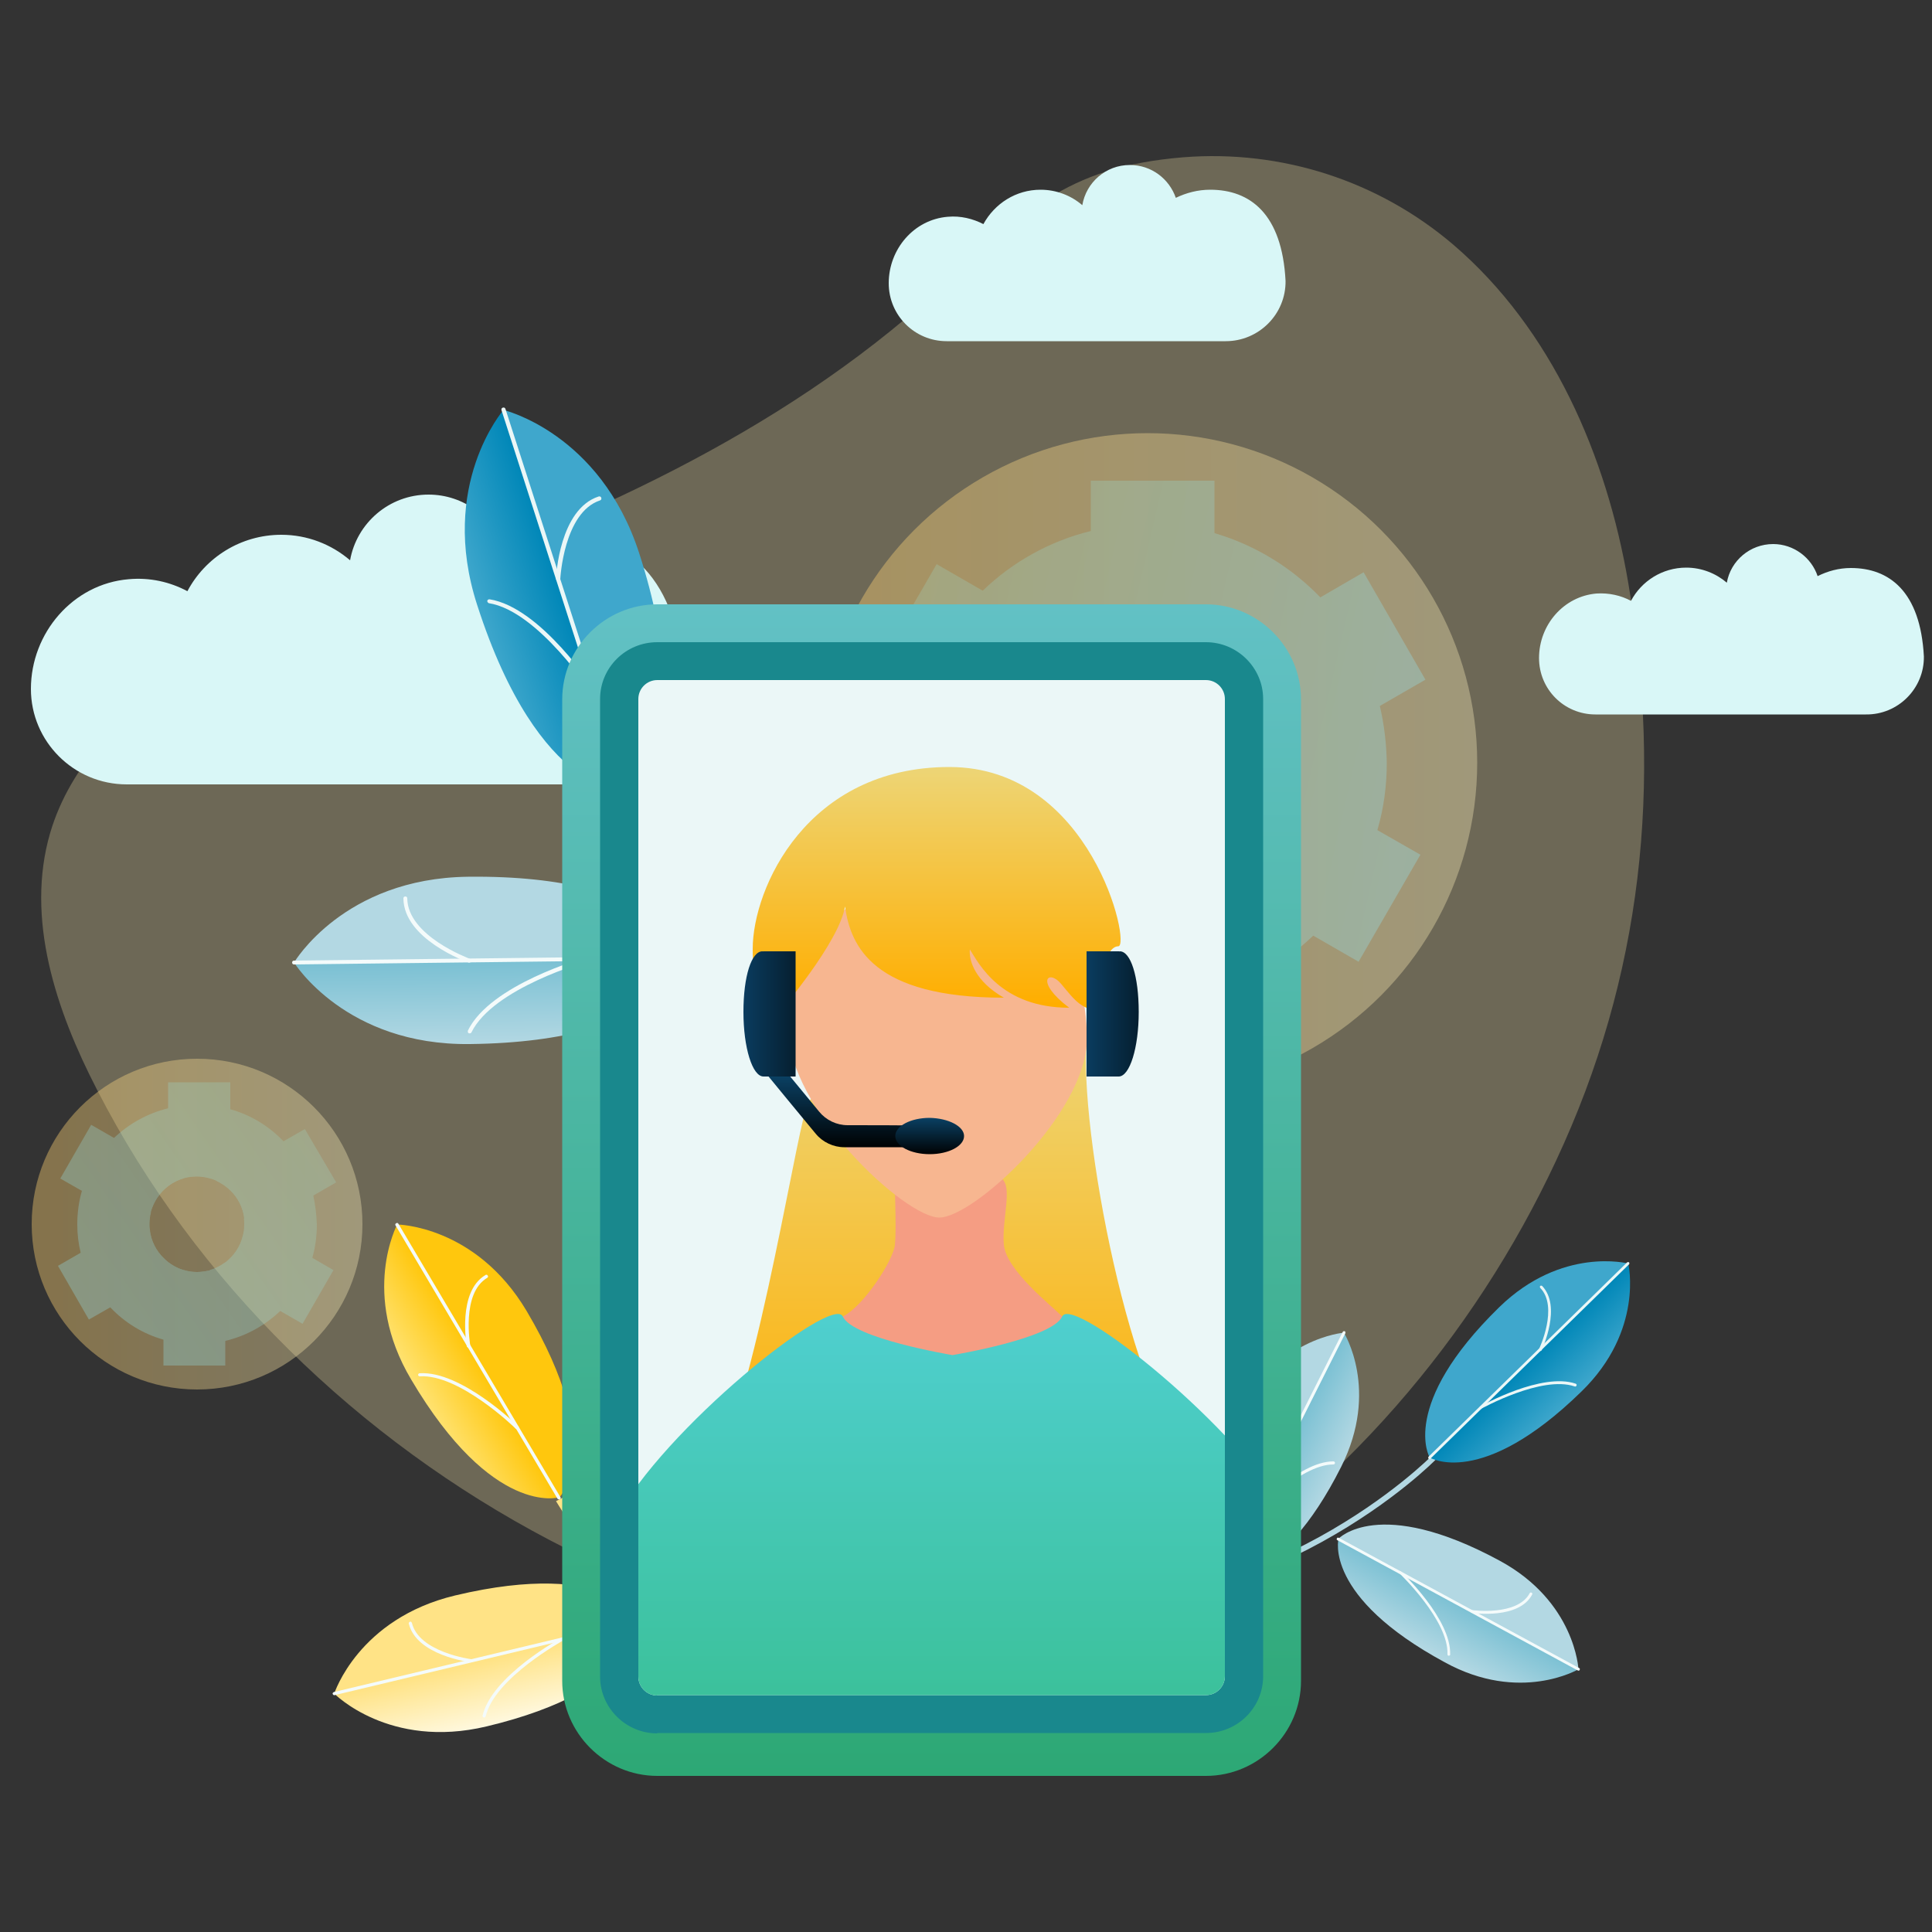 <?xml version="1.0" encoding="utf-8"?>
<!-- Generator: Adobe Illustrator 23.0.0, SVG Export Plug-In . SVG Version: 6.00 Build 0)  -->
<svg version="1.1" id="Layer_1" xmlns="http://www.w3.org/2000/svg" xmlns:xlink="http://www.w3.org/1999/xlink" x="0px" y="0px"
	 viewBox="0 0 500 500" style="enable-background:new 0 0 500 500;" xml:space="preserve">
<rect x="0" y="0" width="500" height="500" fill="#333333" stroke="none"/>
<style type="text/css">
	.st0{opacity:0.3;fill:#F5E2A7;}
	.st1{fill:#D9F7F7;}
	.st2{opacity:0.4;fill:url(#SVGID_1_);}
	.st3{opacity:0.3;}
	.st4{fill:url(#SVGID_2_);}
	.st5{fill:url(#SVGID_3_);}
	.st6{fill:url(#SVGID_4_);}
	.st7{fill:url(#SVGID_5_);}
	.st8{fill:url(#SVGID_6_);}
	.st9{fill:url(#SVGID_7_);}
	.st10{fill:url(#SVGID_8_);}
	.st11{fill:#FFE386;}
	.st12{fill:#FFC70D;}
	.st13{fill:url(#SVGID_9_);}
	.st14{fill:#F4FBFB;}
	.st15{fill:url(#SVGID_10_);}
	.st16{fill:#B3D8E3;}
	.st17{fill:url(#SVGID_11_);}
	.st18{fill:url(#SVGID_12_);}
	.st19{fill:#3FA7CC;}
	.st20{fill:url(#SVGID_13_);}
	.st21{fill:#EBF7F7;}
	.st22{fill:url(#SVGID_14_);}
	.st23{fill:url(#SVGID_15_);}
	.st24{fill:url(#SVGID_16_);}
	.st25{opacity:0.4;fill:url(#SVGID_17_);}
	.st26{fill:url(#SVGID_18_);}
	.st27{fill:url(#SVGID_19_);}
	.st28{fill:url(#SVGID_20_);}
	.st29{fill:url(#SVGID_21_);}
	.st30{fill:url(#SVGID_22_);}
	.st31{fill:url(#SVGID_23_);}
	.st32{fill:url(#SVGID_24_);}
	.st33{fill:url(#SVGID_25_);}
	.st34{fill:#19888D;}
	.st35{clip-path:url(#SVGID_27_);}
	.st36{fill:url(#SVGID_28_);}
	.st37{fill:#F59D83;}
	.st38{fill:#F7B690;}
	.st39{fill:url(#SVGID_29_);}
	.st40{fill:url(#SVGID_30_);}
	.st41{fill:url(#SVGID_31_);}
	.st42{fill:url(#SVGID_32_);}
	.st43{fill:url(#SVGID_33_);}
	.st44{fill:url(#SVGID_34_);}
</style>
<g>
	<path class="st0" d="M303.3,412.9c43.3-26.2,78.1-66.8,99.4-112.5c22.3-47.6,27.6-97.5,18.7-149.5c-5.6-33-19.8-65.7-45.2-87.5
		c-19.4-16.6-44.5-24.7-69.9-22.7c-30.8,2.5-41.6,14.5-64.1,34.9c-40.6,36.9-91.9,59.8-143.8,77.7c-17.3,6-35,11.6-50.7,21.1
		c-15.7,9.5-29.5,23.5-34.7,41.1c-6.5,22.2,1.5,46,12.1,66.5c25.6,49.9,67.7,90.6,117.2,116.6C191.4,424.2,253.2,443.2,303.3,412.9z
		"/>
	<g>
		<path class="st1" d="M497.9,169.9C497,153,488.9,147,479,147c-3.1,0-6,0.8-8.6,2.1c-1.6-4.8-6.2-8.3-11.5-8.3c-6,0-11,4.3-12,10
			c-2.8-2.4-6.5-3.9-10.5-3.9c-6.2,0-11.6,3.5-14.3,8.6c-2.6-1.4-5.7-2.1-8.9-1.9c-8.5,0.7-14.9,8.1-14.9,16.7
			c0,8.1,6.5,14.6,14.6,14.6h70C491.2,185,498,178.2,497.9,169.9L497.9,169.9z"/>
		<path class="st1" d="M332.7,72.7c-0.9-17.4-9.2-23.6-19.5-23.6c-3.2,0-6.2,0.8-8.9,2.1c-1.7-4.9-6.3-8.5-11.9-8.5
			c-6.2,0-11.3,4.5-12.3,10.4c-2.9-2.5-6.7-4-10.8-4c-6.4,0-11.9,3.6-14.8,8.9c-2.7-1.4-5.9-2.2-9.2-1.9
			c-8.8,0.7-15.3,8.4-15.3,17.2c0,8.3,6.7,15,15,15h72.2C325.8,88.3,332.8,81.3,332.7,72.7L332.7,72.7z"/>
		<path class="st1" d="M177.1,177.4c-1.4-28.6-15.2-38.9-32.1-38.9c-5.3,0-10.2,1.3-14.6,3.5c-2.7-8.1-10.4-14-19.5-14
			c-10.2,0-18.6,7.4-20.3,17c-4.8-4.1-11-6.6-17.8-6.6c-10.5,0-19.7,5.9-24.3,14.6c-4.5-2.4-9.7-3.6-15.2-3.1
			C18.9,151.1,8,163.8,8,178.3C8,191.9,19.1,203,32.8,203h118.8c14.1,0,25.6-11.5,25.6-25.6L177.1,177.4z"/>
	</g>
	<g>
		<linearGradient id="SVGID_1_" gradientUnits="userSpaceOnUse" x1="211.701" y1="197.421" x2="382.338" y2="197.421">
			<stop  offset="2.972970e-02" style="stop-color:#FFD270"/>
			<stop  offset="1" style="stop-color:#EDE1AF"/>
		</linearGradient>
		<circle class="st2" cx="297" cy="197.4" r="85.3"/>
		<g class="st3">
			<linearGradient id="SVGID_2_" gradientUnits="userSpaceOnUse" x1="371.966" y1="214.659" x2="229.484" y2="181.888">
				<stop  offset="0" style="stop-color:#91ECFF"/>
				<stop  offset="1" style="stop-color:#9DD1BB"/>
			</linearGradient>
			<path class="st4" d="M357.1,182.7c-2.6-10.7-8-20.3-15.4-28.1c-7.4-7.7-16.8-13.5-27.3-16.6c-5.5-1.6-11.3-2.4-17.3-2.4
				c-5.1,0-10,0.6-14.7,1.8c-10.7,2.6-20.3,8-28,15.4c-7.7,7.4-13.5,16.8-16.6,27.4c-1.6,5.5-2.4,11.3-2.4,17.3
				c0,5.1,0.6,10,1.8,14.7c2.6,10.7,8,20.3,15.4,28.1c7.4,7.7,16.8,13.5,27.3,16.6c5.5,1.6,11.3,2.4,17.3,2.4c5.1,0,10-0.6,14.7-1.8
				c10.7-2.6,20.3-8,28-15.4c7.7-7.4,13.5-16.8,16.6-27.4c1.6-5.5,2.4-11.3,2.4-17.3C358.8,192.3,358.2,187.4,357.1,182.7z M297,222
				c-3.4,0-6.7-0.7-9.7-2c-2.8-1.2-5.4-3-7.6-5.1c-3.9-3.8-6.5-8.9-7.1-14.6c-0.1-1-0.2-1.9-0.2-2.9c0-2.1,0.3-4.2,0.8-6.2
				c1.4-5.5,4.7-10.2,9.1-13.5c2.4-1.8,5.2-3.2,8.2-4c2.1-0.6,4.3-0.9,6.5-0.9c3.4,0,6.7,0.7,9.7,2c2.8,1.2,5.4,3,7.6,5.1
				c3.9,3.8,6.5,8.9,7.1,14.6c0.1,1,0.2,1.9,0.2,2.9c0,2.1-0.3,4.2-0.8,6.2c-1.4,5.5-4.7,10.2-9.1,13.5c-2.4,1.8-5.2,3.2-8.2,4
				C301.5,221.7,299.3,222,297,222z"/>
			<g>
				<g>
					<linearGradient id="SVGID_3_" gradientUnits="userSpaceOnUse" x1="365.26" y1="243.819" x2="222.777" y2="211.048">
						<stop  offset="0" style="stop-color:#91ECFF"/>
						<stop  offset="1" style="stop-color:#9DD1BB"/>
					</linearGradient>
					<path class="st5" d="M287.3,220l-7.6,4.4l-27.3,15.8l-11.2,6.5l-16-27.7l11.8-6.8l28-16.2l8.2-4.7c-0.5,2-0.8,4.1-0.8,6.2
						c0,1,0.1,2,0.2,2.9c0.7,5.7,3.3,10.8,7.1,14.6C281.9,217.1,284.5,218.8,287.3,220z"/>
				</g>
				<g>
					<linearGradient id="SVGID_4_" gradientUnits="userSpaceOnUse" x1="375.286" y1="200.227" x2="232.804" y2="167.456">
						<stop  offset="0" style="stop-color:#91ECFF"/>
						<stop  offset="1" style="stop-color:#9DD1BB"/>
					</linearGradient>
					<path class="st6" d="M290.5,173.7c-3,0.8-5.8,2.2-8.2,4c-4.4,3.3-7.7,8-9.1,13.5c-0.5,2-0.8,4.1-0.8,6.2c0,1,0.1,2,0.2,2.9
						L265,196l-27.4-15.8l-11.2-6.5l16-27.7l11.8,6.8l28,16.2L290.5,173.7z"/>
				</g>
				<g>
					<linearGradient id="SVGID_5_" gradientUnits="userSpaceOnUse" x1="382.156" y1="170.358" x2="239.673" y2="137.587">
						<stop  offset="0" style="stop-color:#91ECFF"/>
						<stop  offset="1" style="stop-color:#9DD1BB"/>
					</linearGradient>
					<path class="st7" d="M314.3,124.4v55.5c-2.2-2.1-4.7-3.9-7.6-5.1c-3-1.3-6.3-2-9.7-2c-2.3,0-4.5,0.3-6.5,0.9
						c-3,0.8-5.8,2.2-8.2,4v-53.3H314.3z"/>
				</g>
				<g>
					<linearGradient id="SVGID_6_" gradientUnits="userSpaceOnUse" x1="378.671" y1="185.511" x2="236.187" y2="152.74">
						<stop  offset="0" style="stop-color:#91ECFF"/>
						<stop  offset="1" style="stop-color:#9DD1BB"/>
					</linearGradient>
					<path class="st8" d="M368.9,175.9l-11.8,6.8l-28,16.2l-8.2,4.7c0.5-2,0.8-4.1,0.8-6.2c0-1-0.1-2-0.2-2.9
						c-0.7-5.7-3.3-10.8-7.1-14.6c-2.2-2.1-4.7-3.9-7.6-5.1l7.6-4.4l27.3-15.8l11.2-6.5L368.9,175.9z"/>
				</g>
				<g>
					<linearGradient id="SVGID_7_" gradientUnits="userSpaceOnUse" x1="368.65" y1="229.077" x2="226.167" y2="196.306">
						<stop  offset="0" style="stop-color:#91ECFF"/>
						<stop  offset="1" style="stop-color:#9DD1BB"/>
					</linearGradient>
					<path class="st9" d="M367.6,221.2l-16,27.7l-11.8-6.8l-28-16.2l-8.2-4.7c3-0.8,5.8-2.2,8.2-4c4.4-3.3,7.7-8,9.1-13.5
						c0.5-2,0.8-4.1,0.8-6.2c0-1-0.1-2-0.2-2.9l7.6,4.4l27.3,15.8L367.6,221.2z"/>
				</g>
				<g>
					<linearGradient id="SVGID_8_" gradientUnits="userSpaceOnUse" x1="361.777" y1="258.962" x2="219.294" y2="226.191">
						<stop  offset="0" style="stop-color:#91ECFF"/>
						<stop  offset="1" style="stop-color:#9DD1BB"/>
					</linearGradient>
					<path class="st10" d="M311.7,217.1v53.3h-32v-55.5c2.2,2.1,4.7,3.9,7.6,5.1c3,1.3,6.3,2,9.7,2c2.3,0,4.5-0.3,6.5-0.9
						C306.6,220.3,309.3,218.9,311.7,217.1z"/>
				</g>
			</g>
		</g>
	</g>
	<g>
		<g>
			<path class="st11" d="M183.6,432.7c0.1-0.8,0.1-1.7,0.2-2.5c-25.3-20.3-37.8-42.3-38-42.7l-1.9,1
				C144.2,388.9,157.3,411.9,183.6,432.7z"/>
		</g>
		<g>
			<path class="st12" d="M102.8,316.9c0,0,20.3,0.2,33.5,22.4c21.1,35.7,8.4,48.3,8.4,48.3L102.8,316.9z"/>
			
				<linearGradient id="SVGID_9_" gradientUnits="userSpaceOnUse" x1="691.533" y1="221.894" x2="708.93" y2="221.894" gradientTransform="matrix(-0.86 0.51 0.51 0.86 605.657 -191.038)">
				<stop  offset="2.972970e-02" style="stop-color:#FFC70D"/>
				<stop  offset="1" style="stop-color:#FFE270"/>
			</linearGradient>
			<path class="st13" d="M102.8,316.9c0,0-9.6,17.9,3.6,40.1c21.1,35.7,38.3,30.5,38.3,30.5L102.8,316.9z"/>
			<g>
				<path class="st14" d="M144.9,388c0.2-0.1,0.3-0.4,0.1-0.6l-41.9-70.7c-0.1-0.2-0.4-0.3-0.6-0.1c-0.2,0.1-0.3,0.4-0.1,0.6
					l41.9,70.7C144.4,388,144.7,388.1,144.9,388z"/>
			</g>
			<g>
				<path class="st14" d="M134.1,369.8C134.1,369.8,134.2,369.7,134.1,369.8c0.2-0.2,0.2-0.5,0.1-0.6c-0.6-0.6-15-14.5-25.6-13.8
					c-0.2,0-0.4,0.2-0.4,0.4c0,0.2,0.2,0.4,0.4,0.4c10.2-0.7,24.8,13.4,24.9,13.6C133.7,369.9,133.9,369.9,134.1,369.8z"/>
			</g>
			<g>
				<path class="st14" d="M121.5,348.6c0.1-0.1,0.2-0.3,0.2-0.4c0-0.1-2.4-13.5,4.4-17.5c0.2-0.1,0.3-0.4,0.1-0.6
					c-0.1-0.2-0.4-0.3-0.6-0.1c-7.2,4.3-4.9,17.8-4.8,18.4c0,0.2,0.3,0.4,0.5,0.3C121.5,348.6,121.5,348.6,121.5,348.6z"/>
			</g>
		</g>
		<g>
			<path class="st11" d="M86.5,438.3c0,0,6.2-19.4,31.3-25.4c40.3-9.6,48.6,6.3,48.6,6.3L86.5,438.3z"/>
			
				<linearGradient id="SVGID_10_" gradientUnits="userSpaceOnUse" x1="990.327" y1="293.161" x2="1007.719" y2="293.161" gradientTransform="matrix(0.232 0.973 0.973 -0.232 -388.721 -466.344)">
				<stop  offset="2.972970e-02" style="stop-color:#FFE386"/>
				<stop  offset="1" style="stop-color:#FFF9E1"/>
			</linearGradient>
			<path class="st15" d="M86.5,438.3c0,0,14.2,14.5,39.4,8.5c40.3-9.6,40.5-27.6,40.5-27.6L86.5,438.3z"/>
			<g>
				<path class="st14" d="M166.8,419.1c-0.1-0.2-0.3-0.4-0.5-0.3l-79.9,19.1c-0.2,0.1-0.4,0.3-0.3,0.5c0.1,0.2,0.3,0.4,0.5,0.3
					l79.9-19.1C166.7,419.6,166.9,419.3,166.8,419.1z"/>
			</g>
			<g>
				<path class="st14" d="M146.2,424C146.2,424,146.2,424,146.2,424c-0.1-0.3-0.4-0.4-0.6-0.3c-0.7,0.4-18.3,10-20.7,20.3
					c-0.1,0.2,0.1,0.4,0.3,0.5c0.2,0.1,0.4-0.1,0.5-0.3c2.3-10,20.2-19.7,20.3-19.8C146.2,424.4,146.3,424.2,146.2,424z"/>
			</g>
			<g>
				<path class="st14" d="M122.3,429.7c0-0.2-0.2-0.3-0.3-0.3c-0.1,0-13.6-1.8-15.4-9.4c-0.1-0.2-0.3-0.4-0.5-0.3
					c-0.2,0.1-0.4,0.3-0.3,0.5c2,8.2,15.5,9.9,16.1,10c0.2,0,0.4-0.1,0.5-0.4C122.3,429.8,122.3,429.8,122.3,429.7z"/>
			</g>
		</g>
	</g>
	<g>
		<g>
			<g>
				<path class="st16" d="M257.5,317c-72.8-37.3-95.5-112.4-95.7-113.2c-0.2-0.6-0.8-0.9-1.3-0.7c-0.6,0.2-0.9,0.8-0.7,1.3
					c0.2,0.8,23.2,76.6,96.6,114.4C256.7,318.2,257.1,317.6,257.5,317z"/>
			</g>
			<g>
				<path class="st16" d="M212.4,178.5c0,0,21.4,13.4,20.8,45.6c-1,51.6-22.7,56.6-22.7,56.6L212.4,178.5z"/>
				
					<linearGradient id="SVGID_11_" gradientUnits="userSpaceOnUse" x1="737.348" y1="230.475" x2="758.995" y2="230.475" gradientTransform="matrix(-1 -1.870000e-02 -1.870000e-02 1 952.91 13.001)">
					<stop  offset="0" style="stop-color:#7AC0D3"/>
					<stop  offset="1" style="stop-color:#B3D8E3"/>
				</linearGradient>
				<path class="st17" d="M212.4,178.5c0,0-21.9,12.6-22.5,44.8c-1,51.6,20.6,57.4,20.6,57.4L212.4,178.5z"/>
				<g>
					<path class="st14" d="M210.4,281.3c0.3,0,0.5-0.2,0.5-0.5l1.9-102.2c0-0.3-0.2-0.5-0.5-0.5c-0.3,0-0.5,0.2-0.5,0.5l-1.9,102.2
						C209.9,281,210.2,281.3,210.4,281.3z"/>
				</g>
				<g>
					<path class="st14" d="M210.9,254.9c0,0,0.1,0,0.1,0c0.3-0.1,0.4-0.3,0.4-0.6c-0.3-1-6.4-25.2-18-31.3c-0.2-0.1-0.6,0-0.7,0.2
						c-0.1,0.2,0,0.6,0.2,0.7c11.3,5.9,17.5,30.4,17.5,30.7C210.5,254.8,210.7,254.9,210.9,254.9z"/>
				</g>
				<g>
					<path class="st14" d="M211.5,224.3c0.2,0,0.4-0.1,0.5-0.3c0.1-0.2,6.3-15.8,16.1-15.7c0.3,0,0.5-0.2,0.5-0.5
						c0-0.3-0.2-0.5-0.5-0.5c-10.5-0.2-16.8,15.6-17.1,16.3c-0.1,0.3,0,0.6,0.3,0.7C211.4,224.3,211.4,224.3,211.5,224.3z"/>
				</g>
			</g>
			<g>
				<path class="st16" d="M76.1,249.1c0,0,12.8-21.8,45-22.2c51.6-0.6,57.2,21,57.2,21L76.1,249.1z"/>
				
					<linearGradient id="SVGID_12_" gradientUnits="userSpaceOnUse" x1="988.855" y1="150.722" x2="1010.502" y2="150.722" gradientTransform="matrix(1.160000e-02 1 1 -1.160000e-02 -34.988 -738.498)">
					<stop  offset="0" style="stop-color:#7AC0D3"/>
					<stop  offset="1" style="stop-color:#B3D8E3"/>
				</linearGradient>
				<path class="st18" d="M76.1,249.1c0,0,13.3,21.5,45.5,21.1c51.6-0.6,56.7-22.3,56.7-22.3L76.1,249.1z"/>
				<g>
					<path class="st14" d="M178.8,247.9c0-0.3-0.2-0.5-0.5-0.5l-102.2,1.2c-0.3,0-0.5,0.2-0.5,0.5c0,0.3,0.2,0.5,0.5,0.5l102.2-1.2
						C178.6,248.4,178.8,248.2,178.8,247.9z"/>
				</g>
				<g>
					<path class="st14" d="M152.5,248.2c0,0,0-0.1,0-0.1c-0.1-0.3-0.4-0.4-0.6-0.4c-1,0.3-25,7.1-30.8,19c-0.1,0.3,0,0.6,0.2,0.7
						c0.3,0.1,0.6,0,0.7-0.2c5.6-11.5,29.9-18.4,30.1-18.4C152.3,248.7,152.5,248.4,152.5,248.2z"/>
				</g>
				<g>
					<path class="st14" d="M121.8,248.6c0-0.2-0.1-0.4-0.3-0.5c-0.2-0.1-16-5.9-16.1-15.6c0-0.3-0.2-0.5-0.5-0.5
						c-0.3,0-0.5,0.2-0.5,0.5c0.1,10.5,16.1,16.3,16.8,16.6c0.3,0.1,0.6,0,0.7-0.3C121.8,248.7,121.8,248.6,121.8,248.6z"/>
				</g>
			</g>
		</g>
		<g>
			<path class="st19" d="M130.3,106.1c0,0,25,5.9,35.1,37c16.1,49.9-3.2,61.9-3.2,61.9L130.3,106.1z"/>
			
				<linearGradient id="SVGID_13_" gradientUnits="userSpaceOnUse" x1="817.869" y1="162.3" x2="839.881" y2="162.3" gradientTransform="matrix(-0.952 0.307 0.307 0.952 874.792 -249.898)">
				<stop  offset="0" style="stop-color:#0087B8"/>
				<stop  offset="1" style="stop-color:#3FA7CC"/>
			</linearGradient>
			<path class="st20" d="M130.3,106.1c0,0-16.9,19.4-6.8,50.5c16.1,49.9,38.7,48.4,38.7,48.4L130.3,106.1z"/>
			<g>
				<path class="st21" d="M162.4,205.5c0.3-0.1,0.4-0.4,0.3-0.7l-31.9-99c-0.1-0.3-0.4-0.4-0.7-0.3c-0.3,0.1-0.4,0.4-0.3,0.7
					l31.9,99C161.8,205.5,162.1,205.6,162.4,205.5z"/>
			</g>
			<g>
				<path class="st21" d="M154.1,180.1c0,0,0.1,0,0.1-0.1c0.2-0.2,0.3-0.5,0.2-0.7c-0.6-0.9-14.4-22.1-27.7-24.2
					c-0.3,0-0.5,0.1-0.6,0.4c0,0.3,0.2,0.5,0.4,0.6c12.8,2,26.8,23.5,27,23.7C153.7,180,153.9,180.1,154.1,180.1z"/>
			</g>
			<g>
				<path class="st21" d="M144.6,150.4c0.2-0.1,0.3-0.2,0.4-0.5c0-0.2,0.9-17.3,10.3-20.4c0.3-0.1,0.4-0.4,0.3-0.7
					c-0.1-0.3-0.4-0.4-0.7-0.3c-10.1,3.3-11,20.6-11,21.3c0,0.3,0.2,0.5,0.5,0.5C144.4,150.4,144.5,150.4,144.6,150.4z"/>
			</g>
		</g>
	</g>
	<g>
		<g>
			<g>
				<path class="st16" d="M266,416c62.4,5.5,105.3-37.9,105.7-38.4c0.3-0.3,0.3-0.8,0-1c-0.3-0.3-0.8-0.3-1,0
					c-0.4,0.4-42.8,43.4-104.5,37.9C203.8,409,204.2,410.6,266,416z"/>
			</g>
			<g>
				<path class="st16" d="M347.8,344.9c0,0-17.4,1.3-27.4,21.2C304.4,398,316,408,316,408L347.8,344.9z"/>
				
					<linearGradient id="SVGID_14_" gradientUnits="userSpaceOnUse" x1="1151.146" y1="382.938" x2="1166.115" y2="382.938" gradientTransform="matrix(0.893 0.45 -0.45 0.893 -524.019 -483.371)">
					<stop  offset="0" style="stop-color:#7AC0D3"/>
					<stop  offset="1" style="stop-color:#B3D8E3"/>
				</linearGradient>
				<path class="st22" d="M347.8,344.9c0,0,9.3,14.8-0.7,34.7C331.1,411.4,316,408,316,408L347.8,344.9z"/>
				<g>
					<path class="st14" d="M315.9,408.4c-0.2-0.1-0.2-0.3-0.2-0.5l31.8-63.2c0.1-0.2,0.3-0.2,0.5-0.2c0.2,0.1,0.2,0.3,0.2,0.5
						l-31.8,63.2C316.3,408.4,316.1,408.4,315.9,408.4z"/>
				</g>
				<g>
					<path class="st14" d="M324.1,392.1C324,392.1,324,392.1,324.1,392.1c-0.2-0.2-0.2-0.4-0.1-0.5c0.5-0.5,12-13.4,21.1-13.4
						c0.2,0,0.4,0.2,0.4,0.4c0,0.2-0.2,0.4-0.4,0.4c-8.8,0-20.5,13-20.6,13.1C324.4,392.1,324.2,392.2,324.1,392.1z"/>
				</g>
				<g>
					<path class="st14" d="M333.6,373.1c-0.1-0.1-0.2-0.2-0.2-0.4c0-0.1,1.2-11.7-4.8-14.8c-0.2-0.1-0.2-0.3-0.2-0.5
						c0.1-0.2,0.3-0.2,0.5-0.2c6.5,3.3,5.2,15,5.2,15.5c0,0.2-0.2,0.3-0.4,0.3C333.7,373.2,333.6,373.2,333.6,373.1z"/>
				</g>
			</g>
			<g>
				<path class="st16" d="M408.5,432c0,0-0.8-17.5-20.4-28.1c-31.4-17-41.8-5.6-41.8-5.6L408.5,432z"/>
				
					<linearGradient id="SVGID_15_" gradientUnits="userSpaceOnUse" x1="1123.405" y1="-241.39" x2="1138.376" y2="-241.39" gradientTransform="matrix(-0.476 0.879 -0.879 -0.476 700.445 -687.563)">
					<stop  offset="0" style="stop-color:#7AC0D3"/>
					<stop  offset="1" style="stop-color:#B3D8E3"/>
				</linearGradient>
				<path class="st23" d="M408.5,432c0,0-15.1,8.9-34.6-1.8c-31.4-17-27.5-31.9-27.5-31.9L408.5,432z"/>
				<g>
					<path class="st14" d="M346,398.1c0.1-0.2,0.3-0.2,0.5-0.1l62.2,33.7c0.2,0.1,0.2,0.3,0.1,0.5c-0.1,0.2-0.3,0.2-0.5,0.1
						l-62.2-33.7C345.9,398.5,345.9,398.3,346,398.1z"/>
				</g>
				<g>
					<path class="st14" d="M362,406.8C362,406.8,362,406.8,362,406.8c0.2-0.2,0.4-0.2,0.6-0.1c0.5,0.5,13,12.4,12.7,21.5
						c0,0.2-0.2,0.3-0.4,0.3c-0.2,0-0.3-0.2-0.3-0.4c0.3-8.8-12.4-20.9-12.5-21C361.9,407.1,361.9,407,362,406.8z"/>
				</g>
				<g>
					<path class="st14" d="M380.6,416.9c0.1-0.1,0.2-0.2,0.4-0.2c0.1,0,11.7,1.6,14.9-4.4c0.1-0.2,0.3-0.2,0.5-0.1
						c0.2,0.1,0.2,0.3,0.1,0.5c-3.4,6.4-15.1,4.8-15.6,4.7c-0.2,0-0.3-0.2-0.3-0.4C380.6,417,380.6,417,380.6,416.9z"/>
				</g>
			</g>
		</g>
		<g>
			<path class="st19" d="M421.4,327c0,0-17.2-4.5-33.4,11.3c-26,25.4-18,38.9-18,38.9L421.4,327z"/>
			
				<linearGradient id="SVGID_16_" gradientUnits="userSpaceOnUse" x1="1246.858" y1="201.279" x2="1262.082" y2="201.279" gradientTransform="matrix(0.699 0.715 -0.715 0.699 -331.634 -680.38)">
				<stop  offset="0" style="stop-color:#0087B8"/>
				<stop  offset="1" style="stop-color:#3FA7CC"/>
			</linearGradient>
			<path class="st24" d="M421.4,327c0,0,4.1,17.3-12.1,33.1c-26,25.4-39.3,17.1-39.3,17.1L421.4,327z"/>
			<g>
				<path class="st21" d="M369.7,377.5c-0.1-0.1-0.1-0.4,0-0.5l51.4-50.3c0.1-0.1,0.4-0.1,0.5,0s0.1,0.4,0,0.5l-51.4,50.3
					C370.1,377.7,369.9,377.7,369.7,377.5z"/>
			</g>
			<g>
				<path class="st21" d="M383,364.6C382.9,364.6,382.9,364.5,383,364.6c-0.2-0.2-0.1-0.5,0.1-0.6c0.6-0.4,16-8.9,24.7-5.9
					c0.2,0.1,0.3,0.3,0.2,0.5c-0.1,0.2-0.3,0.3-0.5,0.2c-8.5-2.9-24,5.7-24.2,5.8C383.3,364.7,383.1,364.7,383,364.6z"/>
			</g>
			<g>
				<path class="st21" d="M398.4,349.5c-0.1-0.1-0.1-0.3-0.1-0.4c0.1-0.1,5.1-10.9,0.3-15.8c-0.1-0.1-0.1-0.4,0-0.5
					c0.1-0.1,0.4-0.1,0.5,0c5.1,5.3,0.1,16.1-0.1,16.6c-0.1,0.2-0.3,0.3-0.5,0.2C398.5,349.6,398.4,349.5,398.4,349.5z"/>
			</g>
		</g>
	</g>
	<g>
		<linearGradient id="SVGID_17_" gradientUnits="userSpaceOnUse" x1="8.172" y1="316.832" x2="93.731" y2="316.832">
			<stop  offset="2.972970e-02" style="stop-color:#FFD270"/>
			<stop  offset="1" style="stop-color:#EDE1AF"/>
		</linearGradient>
		<circle class="st25" cx="51" cy="316.8" r="42.8"/>
		<g class="st3">
			<linearGradient id="SVGID_18_" gradientUnits="userSpaceOnUse" x1="80.78" y1="296.115" x2="15.793" y2="341.245">
				<stop  offset="0" style="stop-color:#9DD1BB"/>
				<stop  offset="1" style="stop-color:#91ECFF"/>
			</linearGradient>
			<path class="st26" d="M81.1,309.5c-1.3-5.4-4-10.2-7.7-14.1c-3.7-3.9-8.4-6.8-13.7-8.3c-2.8-0.8-5.7-1.2-8.7-1.2
				c-2.5,0-5,0.3-7.4,0.9c-5.4,1.3-10.2,4-14.1,7.7c-3.9,3.7-6.8,8.4-8.3,13.7c-0.8,2.7-1.2,5.7-1.2,8.7c0,2.5,0.3,5,0.9,7.4
				c1.3,5.4,4,10.2,7.7,14.1c3.7,3.9,8.4,6.8,13.7,8.3c2.8,0.8,5.7,1.2,8.7,1.2c2.5,0,5-0.3,7.4-0.9c5.4-1.3,10.2-4,14.1-7.7
				c3.9-3.7,6.8-8.4,8.3-13.7c0.8-2.7,1.2-5.7,1.2-8.7C81.9,314.3,81.6,311.8,81.1,309.5z M51,329.2c-1.7,0-3.4-0.4-4.9-1
				c-1.4-0.6-2.7-1.5-3.8-2.6c-1.9-1.9-3.2-4.5-3.6-7.3c-0.1-0.5-0.1-1-0.1-1.5c0-1.1,0.1-2.1,0.4-3.1c0.7-2.7,2.3-5.1,4.6-6.8
				c1.2-0.9,2.6-1.6,4.1-2c1-0.3,2.1-0.4,3.3-0.4c1.7,0,3.4,0.4,4.9,1c1.4,0.6,2.7,1.5,3.8,2.6c1.9,1.9,3.2,4.5,3.6,7.3
				c0.1,0.5,0.1,1,0.1,1.5c0,1.1-0.1,2.1-0.4,3.1c-0.7,2.7-2.3,5.1-4.5,6.8c-1.2,0.9-2.6,1.6-4.1,2C53.2,329,52.1,329.2,51,329.2z"
				/>
			<g>
				<g>
					<linearGradient id="SVGID_19_" gradientUnits="userSpaceOnUse" x1="79.315" y1="294.005" x2="14.328" y2="339.135">
						<stop  offset="0" style="stop-color:#9DD1BB"/>
						<stop  offset="1" style="stop-color:#91ECFF"/>
					</linearGradient>
					<path class="st27" d="M46.1,328.2l-3.8,2.2l-13.7,7.9l-5.6,3.2l-8-13.9l5.9-3.4l14.1-8.1l4.1-2.4c-0.3,1-0.4,2-0.4,3.1
						c0,0.5,0,1,0.1,1.5c0.3,2.9,1.6,5.4,3.6,7.3C43.4,326.7,44.7,327.6,46.1,328.2z"/>
				</g>
				<g>
					<linearGradient id="SVGID_20_" gradientUnits="userSpaceOnUse" x1="68.631" y1="278.621" x2="3.64" y2="323.753">
						<stop  offset="0" style="stop-color:#9DD1BB"/>
						<stop  offset="1" style="stop-color:#91ECFF"/>
					</linearGradient>
					<path class="st28" d="M47.7,304.9c-1.5,0.4-2.9,1.1-4.1,2c-2.2,1.7-3.8,4-4.6,6.8c-0.3,1-0.4,2-0.4,3.1c0,0.5,0,1,0.1,1.5
						l-3.8-2.2l-13.7-7.9l-5.6-3.2l8-13.9l5.9,3.4l14.1,8.1L47.7,304.9z"/>
				</g>
				<g>
					<linearGradient id="SVGID_21_" gradientUnits="userSpaceOnUse" x1="70.357" y1="281.107" x2="5.371" y2="326.236">
						<stop  offset="0" style="stop-color:#9DD1BB"/>
						<stop  offset="1" style="stop-color:#91ECFF"/>
					</linearGradient>
					<path class="st29" d="M59.6,280.2v27.8c-1.1-1.1-2.4-1.9-3.8-2.6c-1.5-0.6-3.1-1-4.9-1c-1.1,0-2.2,0.2-3.3,0.4
						c-1.5,0.4-2.9,1.1-4.1,2v-26.7H59.6z"/>
				</g>
				<g>
					<linearGradient id="SVGID_22_" gradientUnits="userSpaceOnUse" x1="82.248" y1="298.229" x2="17.261" y2="343.358">
						<stop  offset="0" style="stop-color:#9DD1BB"/>
						<stop  offset="1" style="stop-color:#91ECFF"/>
					</linearGradient>
					<path class="st30" d="M87,306l-5.9,3.4L67,317.6l-4.1,2.4c0.3-1,0.4-2,0.4-3.1c0-0.5,0-1-0.1-1.5c-0.3-2.9-1.6-5.4-3.6-7.3
						c-1.1-1.1-2.4-1.9-3.8-2.6l3.8-2.2l13.7-7.9l5.6-3.2L87,306z"/>
				</g>
				<g>
					<linearGradient id="SVGID_23_" gradientUnits="userSpaceOnUse" x1="92.924" y1="313.603" x2="27.94" y2="358.731">
						<stop  offset="0" style="stop-color:#9DD1BB"/>
						<stop  offset="1" style="stop-color:#91ECFF"/>
					</linearGradient>
					<path class="st31" d="M86.3,328.7l-8,13.9l-5.9-3.4l-14.1-8.1l-4.1-2.4c1.5-0.4,2.9-1.1,4.1-2c2.2-1.7,3.8-4,4.5-6.8
						c0.3-1,0.4-2,0.4-3.1c0-0.5,0-1-0.1-1.5l3.8,2.2l13.7,7.9L86.3,328.7z"/>
				</g>
				<g>
					<linearGradient id="SVGID_24_" gradientUnits="userSpaceOnUse" x1="91.206" y1="311.128" x2="26.219" y2="356.258">
						<stop  offset="0" style="stop-color:#9DD1BB"/>
						<stop  offset="1" style="stop-color:#91ECFF"/>
					</linearGradient>
					<path class="st32" d="M58.3,326.7v26.7h-16v-27.8c1.1,1.1,2.4,1.9,3.8,2.6c1.5,0.6,3.1,1,4.9,1c1.1,0,2.2-0.2,3.3-0.4
						C55.7,328.3,57.1,327.6,58.3,326.7z"/>
				</g>
			</g>
		</g>
	</g>
	<g>
		<linearGradient id="SVGID_25_" gradientUnits="userSpaceOnUse" x1="241.059" y1="459.588" x2="241.059" y2="156.353">
			<stop  offset="0" style="stop-color:#2DA875"/>
			<stop  offset="1" style="stop-color:#62C1C5"/>
		</linearGradient>
		<path class="st33" d="M336.7,435c0,13.5-11.1,24.6-24.6,24.6h-142c-13.5,0-24.6-11.1-24.6-24.6V181c0-13.5,11.1-24.6,24.6-24.6
			h142c13.5,0,24.6,11.1,24.6,24.6V435z"/>
		<path class="st34" d="M170.1,448.6c-8.1,0-14.8-6.6-14.8-14.7V180.9c0-8.1,6.6-14.7,14.8-14.7h142c8.1,0,14.8,6.6,14.8,14.7v252.9
			c0,8.1-6.6,14.7-14.8,14.7H170.1z"/>
		<g>
			<defs>
				<path id="SVGID_26_" d="M170.1,438.8c-2.7,0-4.9-2.2-4.9-4.9V180.9c0-2.7,2.2-4.9,4.9-4.9h142c2.7,0,4.9,2.2,4.9,4.9v252.9
					c0,2.7-2.2,4.9-4.9,4.9H170.1z"/>
			</defs>
			<use xlink:href="#SVGID_26_"  style="overflow:visible;fill:#EBF7F7;"/>
			<clipPath id="SVGID_27_">
				<use xlink:href="#SVGID_26_"  style="overflow:visible;"/>
			</clipPath>
			<g class="st35">
				<linearGradient id="SVGID_28_" gradientUnits="userSpaceOnUse" x1="246.698" y1="389.891" x2="246.698" y2="266.961">
					<stop  offset="2.972970e-02" style="stop-color:#FFAE00"/>
					<stop  offset="1" style="stop-color:#EDD576"/>
				</linearGradient>
				<path class="st36" d="M209.3,285c-2.6,3.4-12.9,73.3-24.2,94.3c-11.4,21.1,132.9,5.2,123.4-2.2c-15.5-12-29.6-85.8-27.2-108.6
					C257.4,261.1,211.9,281.6,209.3,285z"/>
				<path class="st37" d="M242.3,304.6c-2.7,0-10.7-2.2-10.7,1.7c0,3.9,0.4,12,0,15.9c-0.4,3.9-8.1,15.9-13.5,18.5
					c-5.4,2.6,17.4,16.3,28.4,16.3c11,0,31.4-13.3,28.4-16.3c-3-3-14.4-11.9-15.1-18.5c-0.6-6.6,2.4-15-0.6-17.2
					C256.2,302.9,242.3,304.6,242.3,304.6z"/>
				<path class="st38" d="M244.6,222.2c-17.7,0-40.6,23.2-40.6,44c0,20.8,30.2,48.9,39.1,48.9s38.2-26.9,38.2-46.4
					C281.2,249.1,270,222.2,244.6,222.2z"/>
				<linearGradient id="SVGID_29_" gradientUnits="userSpaceOnUse" x1="242.348" y1="261.793" x2="242.348" y2="198.602">
					<stop  offset="2.972970e-02" style="stop-color:#FFAE00"/>
					<stop  offset="1" style="stop-color:#EDD576"/>
				</linearGradient>
				<path class="st39" d="M218.7,234.6c1.4,10.3,7.3,23.6,41.1,23.6c-7.4-4.2-9.1-9.6-8.8-12.5c2.3,3.7,8.1,15.1,25.7,15.1
					c-9-6.8-5.4-10.1-2.1-6.2c3.6,4.3,5.4,7.1,11.4,7.1c-2.6-6.8,0-16.8,3.4-16.8c3.4,0-6.9-46.4-43.7-46.4
					c-36.8,0-50.9,31.3-50.9,47.1c0,15.8,7.1,16.1,7.1,16.1S217.1,244,218.7,234.6z"/>
				<linearGradient id="SVGID_30_" gradientUnits="userSpaceOnUse" x1="192.369" y1="262.386" x2="205.835" y2="262.386">
					<stop  offset="0" style="stop-color:#0A3C5F"/>
					<stop  offset="1" style="stop-color:#051F30"/>
				</linearGradient>
				<path class="st40" d="M197.5,246.2c-0.1,0.1-0.1,0-0.2,0c-2.8,0-4.9,6.4-4.9,15.7c0,9.2,2.3,16.7,5.2,16.7h8.3v-32.4H197.5z"/>
				<linearGradient id="SVGID_31_" gradientUnits="userSpaceOnUse" x1="281.244" y1="262.386" x2="294.71" y2="262.386">
					<stop  offset="0" style="stop-color:#0A3C5F"/>
					<stop  offset="1" style="stop-color:#051F30"/>
				</linearGradient>
				<path class="st41" d="M289.6,246.2c0.1,0.1,0.1,0,0.2,0c2.8,0,4.9,6.4,4.9,15.7c0,9.2-2.3,16.7-5.2,16.7h-8.3v-32.4H289.6z"/>
				<linearGradient id="SVGID_32_" gradientUnits="userSpaceOnUse" x1="217.181" y1="296.86" x2="217.181" y2="278.584">
					<stop  offset="0" style="stop-color:#000203"/>
					<stop  offset="1" style="stop-color:#0A4063"/>
				</linearGradient>
				<path class="st42" d="M219.4,291.2c-2.9,0-5.6-1.3-7.4-3.5c-1.9-2.3-7.5-9.1-7.5-9.1h-5.6c0,0,9.1,11.1,12.2,14.8
					c1.8,2.2,4.6,3.5,7.4,3.5c4.3,0,17.1,0,17.1,0v-5.6C235.5,291.2,223.4,291.2,219.4,291.2z"/>
				<linearGradient id="SVGID_33_" gradientUnits="userSpaceOnUse" x1="240.595" y1="298.713" x2="240.595" y2="289.364">
					<stop  offset="0" style="stop-color:#000203"/>
					<stop  offset="1" style="stop-color:#0A4063"/>
				</linearGradient>
				<path class="st43" d="M249.5,294c0,2.6-4,4.7-8.9,4.7c-4.9,0-8.9-2.1-8.9-4.7c0-2.6,4-4.7,8.9-4.7
					C245.5,289.4,249.5,291.5,249.5,294z"/>
				<linearGradient id="SVGID_34_" gradientUnits="userSpaceOnUse" x1="246.55" y1="488.648" x2="246.55" y2="340.075">
					<stop  offset="0" style="stop-color:#32BA81"/>
					<stop  offset="1" style="stop-color:#4FCFCF"/>
				</linearGradient>
				<path class="st44" d="M333.8,393.4c-12.5-23.6-56.3-58.5-58.9-52.7c-2.6,5.7-27.9,9.9-28.4,10c-0.5-0.1-25.8-4.3-28.4-10
					c-2.6-5.8-46.4,29-58.9,52.7c-12.5,23.6-11.6,80.4-11.6,89c0,8.6,42.6,8.2,42.6,0c0-8.2-9.5-12.6-1.3-29.8
					c4.1-8.6,40.6-12.4,60.6-12.4c17.6,0,50.6,3.9,54.6,12.4c8.2,17.2-1.3,21.7-1.3,29.8c0,8.2,42.6,8.6,42.6,0
					C345.4,473.8,346.3,417,333.8,393.4z"/>
			</g>
		</g>
	</g>
</g>
</svg>
